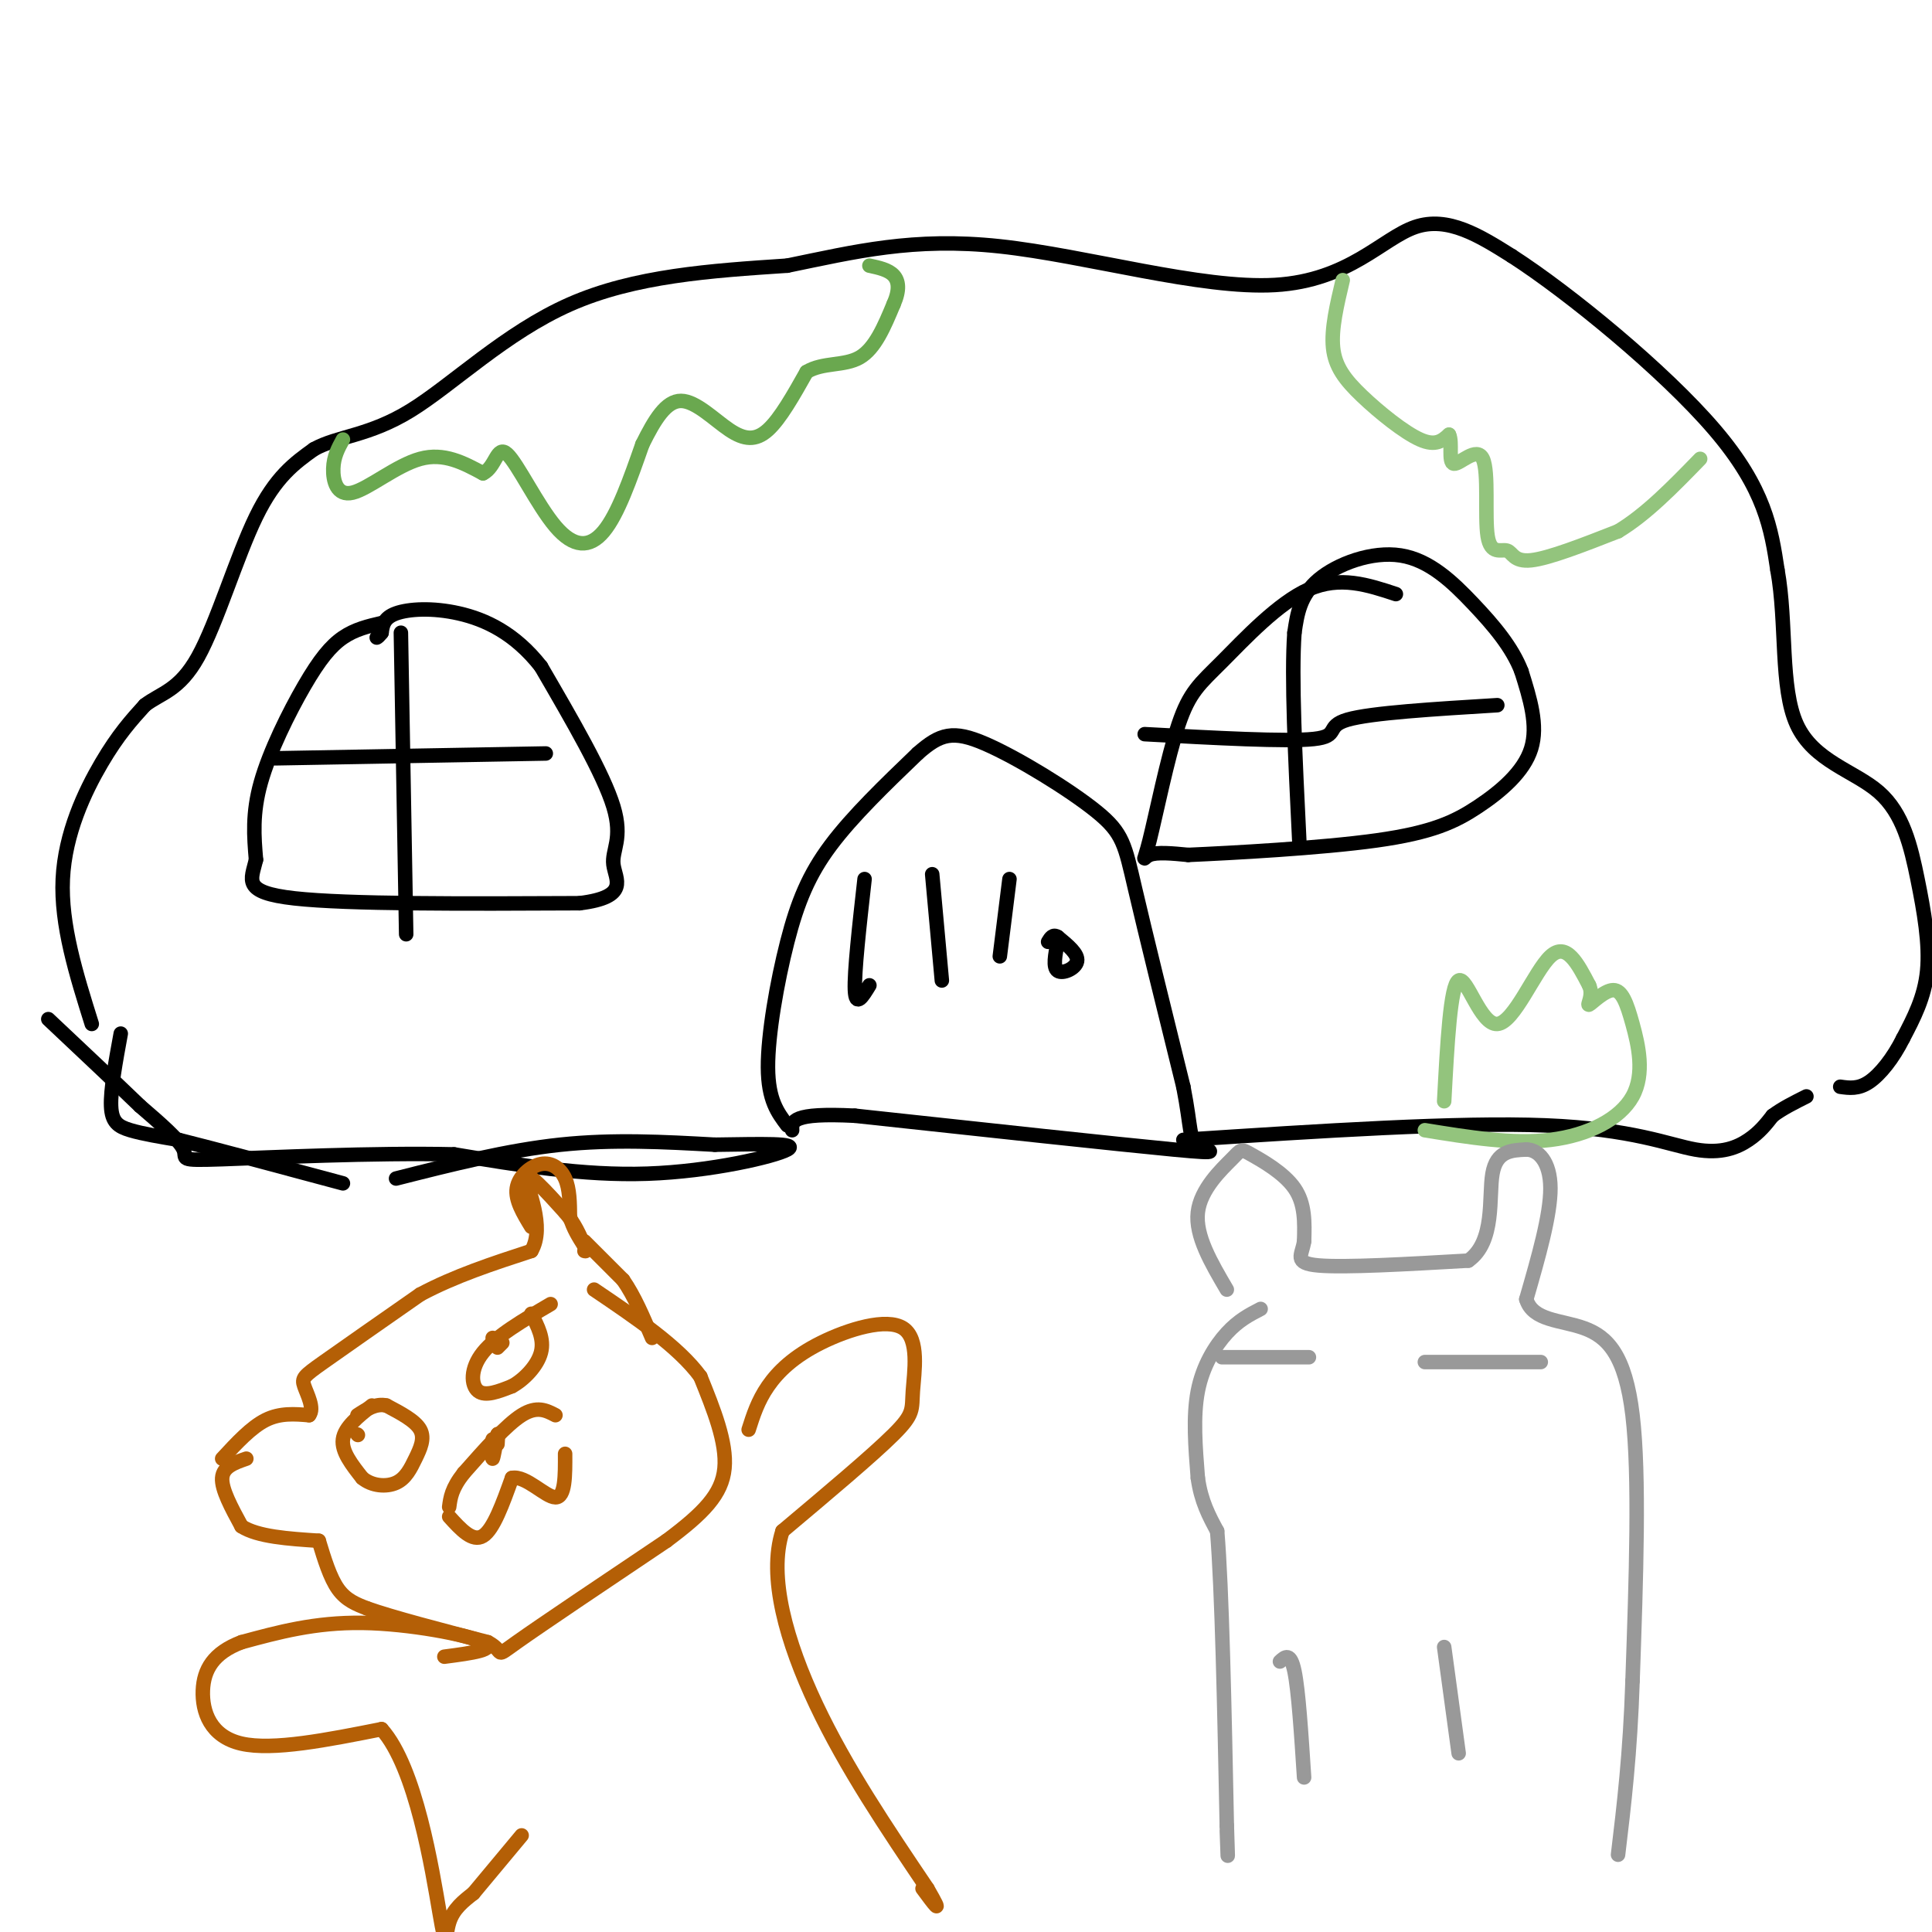 <svg viewBox='0 0 400 400' version='1.1' xmlns='http://www.w3.org/2000/svg' xmlns:xlink='http://www.w3.org/1999/xlink'><g fill='none' stroke='rgb(0,0,0)' stroke-width='3' stroke-linecap='round' stroke-linejoin='round'><path d='M19,212c-3.222,-10.267 -6.444,-20.533 -6,-30c0.444,-9.467 4.556,-18.133 8,-24c3.444,-5.867 6.222,-8.933 9,-12'/><path d='M30,146c3.310,-2.560 7.083,-2.958 11,-10c3.917,-7.042 7.976,-20.726 12,-29c4.024,-8.274 8.012,-11.137 12,-14'/><path d='M65,93c4.952,-2.762 11.333,-2.667 20,-8c8.667,-5.333 19.619,-16.095 33,-22c13.381,-5.905 29.190,-6.952 45,-8'/><path d='M163,55c13.871,-2.839 26.048,-5.936 44,-4c17.952,1.936 41.679,8.906 57,8c15.321,-0.906 22.234,-9.687 29,-12c6.766,-2.313 13.383,1.844 20,6'/><path d='M313,53c11.867,7.644 31.533,23.756 42,36c10.467,12.244 11.733,20.622 13,29'/><path d='M368,118c2.003,11.108 0.509,24.377 4,32c3.491,7.623 11.967,9.600 17,14c5.033,4.400 6.624,11.223 8,18c1.376,6.777 2.536,13.508 2,19c-0.536,5.492 -2.768,9.746 -5,14'/><path d='M394,215c-2.067,4.133 -4.733,7.467 -7,9c-2.267,1.533 -4.133,1.267 -6,1'/><path d='M25,214c-1.067,5.822 -2.133,11.644 -2,15c0.133,3.356 1.467,4.244 4,5c2.533,0.756 6.267,1.378 10,2'/><path d='M37,236c7.333,1.833 20.667,5.417 34,9'/><path d='M82,244c11.500,-2.917 23.000,-5.833 34,-7c11.000,-1.167 21.500,-0.583 32,0'/><path d='M148,237c9.595,-0.119 17.583,-0.417 15,1c-2.583,1.417 -15.738,4.548 -29,5c-13.262,0.452 -26.631,-1.774 -40,-4'/><path d='M94,239c-16.679,-0.381 -38.375,0.667 -48,1c-9.625,0.333 -7.179,-0.048 -8,-2c-0.821,-1.952 -4.911,-5.476 -9,-9'/><path d='M29,229c-4.667,-4.500 -11.833,-11.250 -19,-18'/><path d='M163,233c-1.982,-2.613 -3.964,-5.226 -4,-12c-0.036,-6.774 1.875,-17.708 4,-26c2.125,-8.292 4.464,-13.940 9,-20c4.536,-6.060 11.268,-12.530 18,-19'/><path d='M190,156c4.657,-4.116 7.300,-4.907 14,-2c6.700,2.907 17.458,9.514 23,14c5.542,4.486 5.869,6.853 8,16c2.131,9.147 6.065,25.073 10,41'/><path d='M245,225c1.738,8.917 1.083,10.708 3,12c1.917,1.292 6.405,2.083 -5,1c-11.405,-1.083 -38.702,-4.042 -66,-7'/><path d='M177,231c-13.167,-0.667 -13.083,1.167 -13,3'/><path d='M245,236c28.488,-1.863 56.976,-3.726 75,-3c18.024,0.726 25.583,4.042 31,5c5.417,0.958 8.690,-0.440 11,-2c2.310,-1.560 3.655,-3.280 5,-5'/><path d='M367,231c2.000,-1.500 4.500,-2.750 7,-4'/><path d='M219,195c-0.533,2.644 -1.067,5.289 0,6c1.067,0.711 3.733,-0.511 4,-2c0.267,-1.489 -1.867,-3.244 -4,-5'/><path d='M219,194c-1.000,-0.667 -1.500,0.167 -2,1'/><path d='M179,182c-1.083,9.667 -2.167,19.333 -2,23c0.167,3.667 1.583,1.333 3,-1'/><path d='M193,181c0.000,0.000 2.000,22.000 2,22'/><path d='M209,182c0.000,0.000 -2.000,16.000 -2,16'/></g>
<g fill='none' stroke='rgb(106,168,79)' stroke-width='3' stroke-linecap='round' stroke-linejoin='round'><path d='M71,91c-0.958,1.744 -1.917,3.488 -2,6c-0.083,2.512 0.708,5.792 4,5c3.292,-0.792 9.083,-5.655 14,-7c4.917,-1.345 8.958,0.827 13,3'/><path d='M100,98c2.671,-1.278 2.850,-5.971 5,-4c2.150,1.971 6.271,10.608 10,15c3.729,4.392 7.065,4.541 10,1c2.935,-3.541 5.467,-10.770 8,-18'/><path d='M133,92c2.545,-5.148 4.909,-9.019 8,-9c3.091,0.019 6.909,3.928 10,6c3.091,2.072 5.455,2.306 8,0c2.545,-2.306 5.273,-7.153 8,-12'/><path d='M167,77c3.378,-2.044 7.822,-1.156 11,-3c3.178,-1.844 5.089,-6.422 7,-11'/><path d='M185,63c1.311,-2.956 1.089,-4.844 0,-6c-1.089,-1.156 -3.044,-1.578 -5,-2'/></g>
<g fill='none' stroke='rgb(0,0,0)' stroke-width='3' stroke-linecap='round' stroke-linejoin='round'><path d='M79,129c-2.738,0.637 -5.476,1.274 -8,3c-2.524,1.726 -4.833,4.542 -8,10c-3.167,5.458 -7.190,13.560 -9,20c-1.810,6.440 -1.405,11.220 -1,16'/><path d='M53,178c-1.000,4.222 -3.000,6.778 8,8c11.000,1.222 35.000,1.111 59,1'/><path d='M120,187c10.536,-1.286 7.375,-5.000 7,-8c-0.375,-3.000 2.036,-5.286 0,-12c-2.036,-6.714 -8.518,-17.857 -15,-29'/><path d='M112,138c-5.429,-6.929 -11.500,-9.750 -17,-11c-5.500,-1.250 -10.429,-0.929 -13,0c-2.571,0.929 -2.786,2.464 -3,4'/><path d='M79,131c-0.667,0.833 -0.833,0.917 -1,1'/><path d='M83,131c0.000,0.000 1.000,57.000 1,57'/><path d='M84,188c0.167,9.500 0.083,4.750 0,0'/><path d='M57,157c0.000,0.000 56.000,-1.000 56,-1'/><path d='M289,123c-5.797,-1.915 -11.594,-3.831 -18,-1c-6.406,2.831 -13.421,10.408 -18,15c-4.579,4.592 -6.722,6.200 -9,13c-2.278,6.800 -4.690,18.792 -6,24c-1.310,5.208 -1.517,3.631 0,3c1.517,-0.631 4.759,-0.315 8,0'/><path d='M246,177c8.979,-0.396 27.427,-1.384 39,-3c11.573,-1.616 16.270,-3.858 21,-7c4.730,-3.142 9.494,-7.183 11,-12c1.506,-4.817 -0.247,-10.408 -2,-16'/><path d='M315,139c-1.920,-4.995 -5.721,-9.483 -10,-14c-4.279,-4.517 -9.037,-9.062 -15,-10c-5.963,-0.938 -13.132,1.732 -17,5c-3.868,3.268 -4.434,7.134 -5,11'/><path d='M268,131c-0.667,9.000 0.167,26.000 1,43'/><path d='M237,152c14.689,0.800 29.378,1.600 35,1c5.622,-0.600 2.178,-2.600 7,-4c4.822,-1.400 17.911,-2.200 31,-3'/></g>
<g fill='none' stroke='rgb(147,196,125)' stroke-width='3' stroke-linecap='round' stroke-linejoin='round'><path d='M278,58c-1.202,5.060 -2.405,10.119 -2,14c0.405,3.881 2.417,6.583 6,10c3.583,3.417 8.738,7.548 12,9c3.262,1.452 4.631,0.226 6,-1'/><path d='M300,90c0.791,1.516 -0.231,5.805 1,6c1.231,0.195 4.717,-3.705 6,-1c1.283,2.705 0.365,12.014 1,16c0.635,3.986 2.825,2.650 4,3c1.175,0.350 1.336,2.386 5,2c3.664,-0.386 10.832,-3.193 18,-6'/><path d='M335,110c5.833,-3.500 11.417,-9.250 17,-15'/><path d='M299,228c0.643,-12.036 1.286,-24.071 3,-25c1.714,-0.929 4.500,9.250 8,9c3.500,-0.250 7.714,-10.929 11,-14c3.286,-3.071 5.643,1.464 8,6'/><path d='M329,204c0.986,2.076 -0.550,4.265 0,4c0.550,-0.265 3.186,-2.982 5,-3c1.814,-0.018 2.806,2.665 4,7c1.194,4.335 2.591,10.321 0,15c-2.591,4.679 -9.169,8.051 -17,9c-7.831,0.949 -16.916,-0.526 -26,-2'/></g>
<g fill='none' stroke='rgb(180,95,6)' stroke-width='3' stroke-linecap='round' stroke-linejoin='round'><path d='M51,302c-2.417,0.833 -4.833,1.667 -5,4c-0.167,2.333 1.917,6.167 4,10'/><path d='M50,316c3.333,2.167 9.667,2.583 16,3'/><path d='M46,302c3.000,-3.250 6.000,-6.500 9,-8c3.000,-1.500 6.000,-1.250 9,-1'/><path d='M64,293c1.167,-1.381 -0.417,-4.333 -1,-6c-0.583,-1.667 -0.167,-2.048 4,-5c4.167,-2.952 12.083,-8.476 20,-14'/><path d='M87,268c7.167,-3.833 15.083,-6.417 23,-9'/><path d='M110,259c3.000,-5.044 -1.000,-13.156 -1,-15c0.000,-1.844 4.000,2.578 8,7'/><path d='M117,251c2.000,2.333 3.000,4.667 4,7'/><path d='M110,254c-1.690,-2.774 -3.381,-5.548 -3,-8c0.381,-2.452 2.833,-4.583 5,-5c2.167,-0.417 4.048,0.881 5,3c0.952,2.119 0.976,5.060 1,8'/><path d='M118,252c0.667,2.333 1.833,4.167 3,6'/><path d='M121,258c0.500,1.167 0.250,1.083 0,1'/><path d='M121,257c0.000,0.000 8.000,8.000 8,8'/><path d='M129,265c2.333,3.333 4.167,7.667 6,12'/><path d='M115,293c-1.917,-1.000 -3.833,-2.000 -7,0c-3.167,2.000 -7.583,7.000 -12,12'/><path d='M96,305c-2.500,3.167 -2.750,5.083 -3,7'/><path d='M66,319c1.167,3.833 2.333,7.667 4,10c1.667,2.333 3.833,3.167 6,4'/><path d='M76,333c5.167,1.833 15.083,4.417 25,7'/><path d='M101,340c3.844,2.022 0.956,3.578 6,0c5.044,-3.578 18.022,-12.289 31,-21'/><path d='M138,319c7.711,-5.756 11.489,-9.644 12,-15c0.511,-5.356 -2.244,-12.178 -5,-19'/><path d='M145,285c-4.500,-6.167 -13.250,-12.083 -22,-18'/><path d='M77,291c-2.833,2.250 -5.667,4.500 -6,7c-0.333,2.500 1.833,5.250 4,8'/><path d='M75,306c2.000,1.687 5.000,1.906 7,1c2.000,-0.906 3.000,-2.936 4,-5c1.000,-2.064 2.000,-4.161 1,-6c-1.000,-1.839 -4.000,-3.419 -7,-5'/><path d='M80,291c-2.167,-0.500 -4.083,0.750 -6,2'/><path d='M74,297c0.000,0.000 0.100,0.100 0.1,0.1'/><path d='M114,270c-5.644,3.311 -11.289,6.622 -14,10c-2.711,3.378 -2.489,6.822 -1,8c1.489,1.178 4.244,0.089 7,-1'/><path d='M106,287c2.511,-1.356 5.289,-4.244 6,-7c0.711,-2.756 -0.644,-5.378 -2,-8'/><path d='M102,277c0.000,0.000 0.100,0.100 0.1,0.1'/><path d='M104,278c0.000,0.000 -1.000,1.000 -1,1'/><path d='M93,314c2.417,2.667 4.833,5.333 7,4c2.167,-1.333 4.083,-6.667 6,-12'/><path d='M106,306c2.844,-0.578 6.956,3.978 9,4c2.044,0.022 2.022,-4.489 2,-9'/><path d='M102,298c0.000,0.000 0.000,1.000 0,1'/><path d='M102,299c-0.044,1.044 -0.156,3.156 0,3c0.156,-0.156 0.578,-2.578 1,-5'/><path d='M103,297c0.167,-0.500 0.083,0.750 0,2'/><path d='M92,343c5.600,-0.733 11.200,-1.467 8,-3c-3.200,-1.533 -15.200,-3.867 -25,-4c-9.800,-0.133 -17.400,1.933 -25,4'/><path d='M50,340c-5.810,2.190 -7.833,5.667 -8,10c-0.167,4.333 1.524,9.524 8,11c6.476,1.476 17.738,-0.762 29,-3'/><path d='M79,358c7.143,7.940 10.500,29.292 12,38c1.500,8.708 1.143,4.774 2,2c0.857,-2.774 2.929,-4.387 5,-6'/><path d='M98,392c2.500,-3.000 6.250,-7.500 10,-12'/><path d='M155,296c0.946,-2.971 1.891,-5.941 4,-9c2.109,-3.059 5.380,-6.206 11,-9c5.620,-2.794 13.589,-5.233 17,-3c3.411,2.233 2.265,9.140 2,13c-0.265,3.860 0.353,4.674 -4,9c-4.353,4.326 -13.676,12.163 -23,20'/><path d='M162,317c-3.044,9.422 0.844,22.978 7,36c6.156,13.022 14.578,25.511 23,38'/><path d='M192,391c3.667,6.333 1.333,3.167 -1,0'/></g>
<g fill='none' stroke='rgb(153,153,153)' stroke-width='3' stroke-linecap='round' stroke-linejoin='round'><path d='M261,271c-2.289,1.178 -4.578,2.356 -7,5c-2.422,2.644 -4.978,6.756 -6,12c-1.022,5.244 -0.511,11.622 0,18'/><path d='M248,306c0.667,4.833 2.333,7.917 4,11'/><path d='M252,317c1.000,12.000 1.500,36.500 2,61'/><path d='M254,378c0.333,10.333 0.167,5.667 0,1'/><path d='M254,267c-3.276,-5.585 -6.552,-11.171 -6,-16c0.552,-4.829 4.931,-8.903 7,-11c2.069,-2.097 1.826,-2.219 4,-1c2.174,1.219 6.764,3.777 9,7c2.236,3.223 2.118,7.112 2,11'/><path d='M270,257c-0.400,2.867 -2.400,4.533 3,5c5.400,0.467 18.200,-0.267 31,-1'/><path d='M304,261c5.622,-3.933 4.178,-13.267 5,-18c0.822,-4.733 3.911,-4.867 7,-5'/><path d='M316,238c2.422,-0.022 4.978,2.422 5,8c0.022,5.578 -2.489,14.289 -5,23'/><path d='M316,269c1.345,4.500 7.208,4.250 12,6c4.792,1.750 8.512,5.500 10,18c1.488,12.500 0.744,33.750 0,55'/><path d='M338,348c-0.500,15.167 -1.750,25.583 -3,36'/><path d='M265,344c1.083,-1.000 2.167,-2.000 3,2c0.833,4.000 1.417,13.000 2,22'/><path d='M299,341c0.000,0.000 3.000,22.000 3,22'/><path d='M295,282c0.000,0.000 24.000,0.000 24,0'/><path d='M253,281c0.000,0.000 18.000,0.000 18,0'/></g>
</svg>